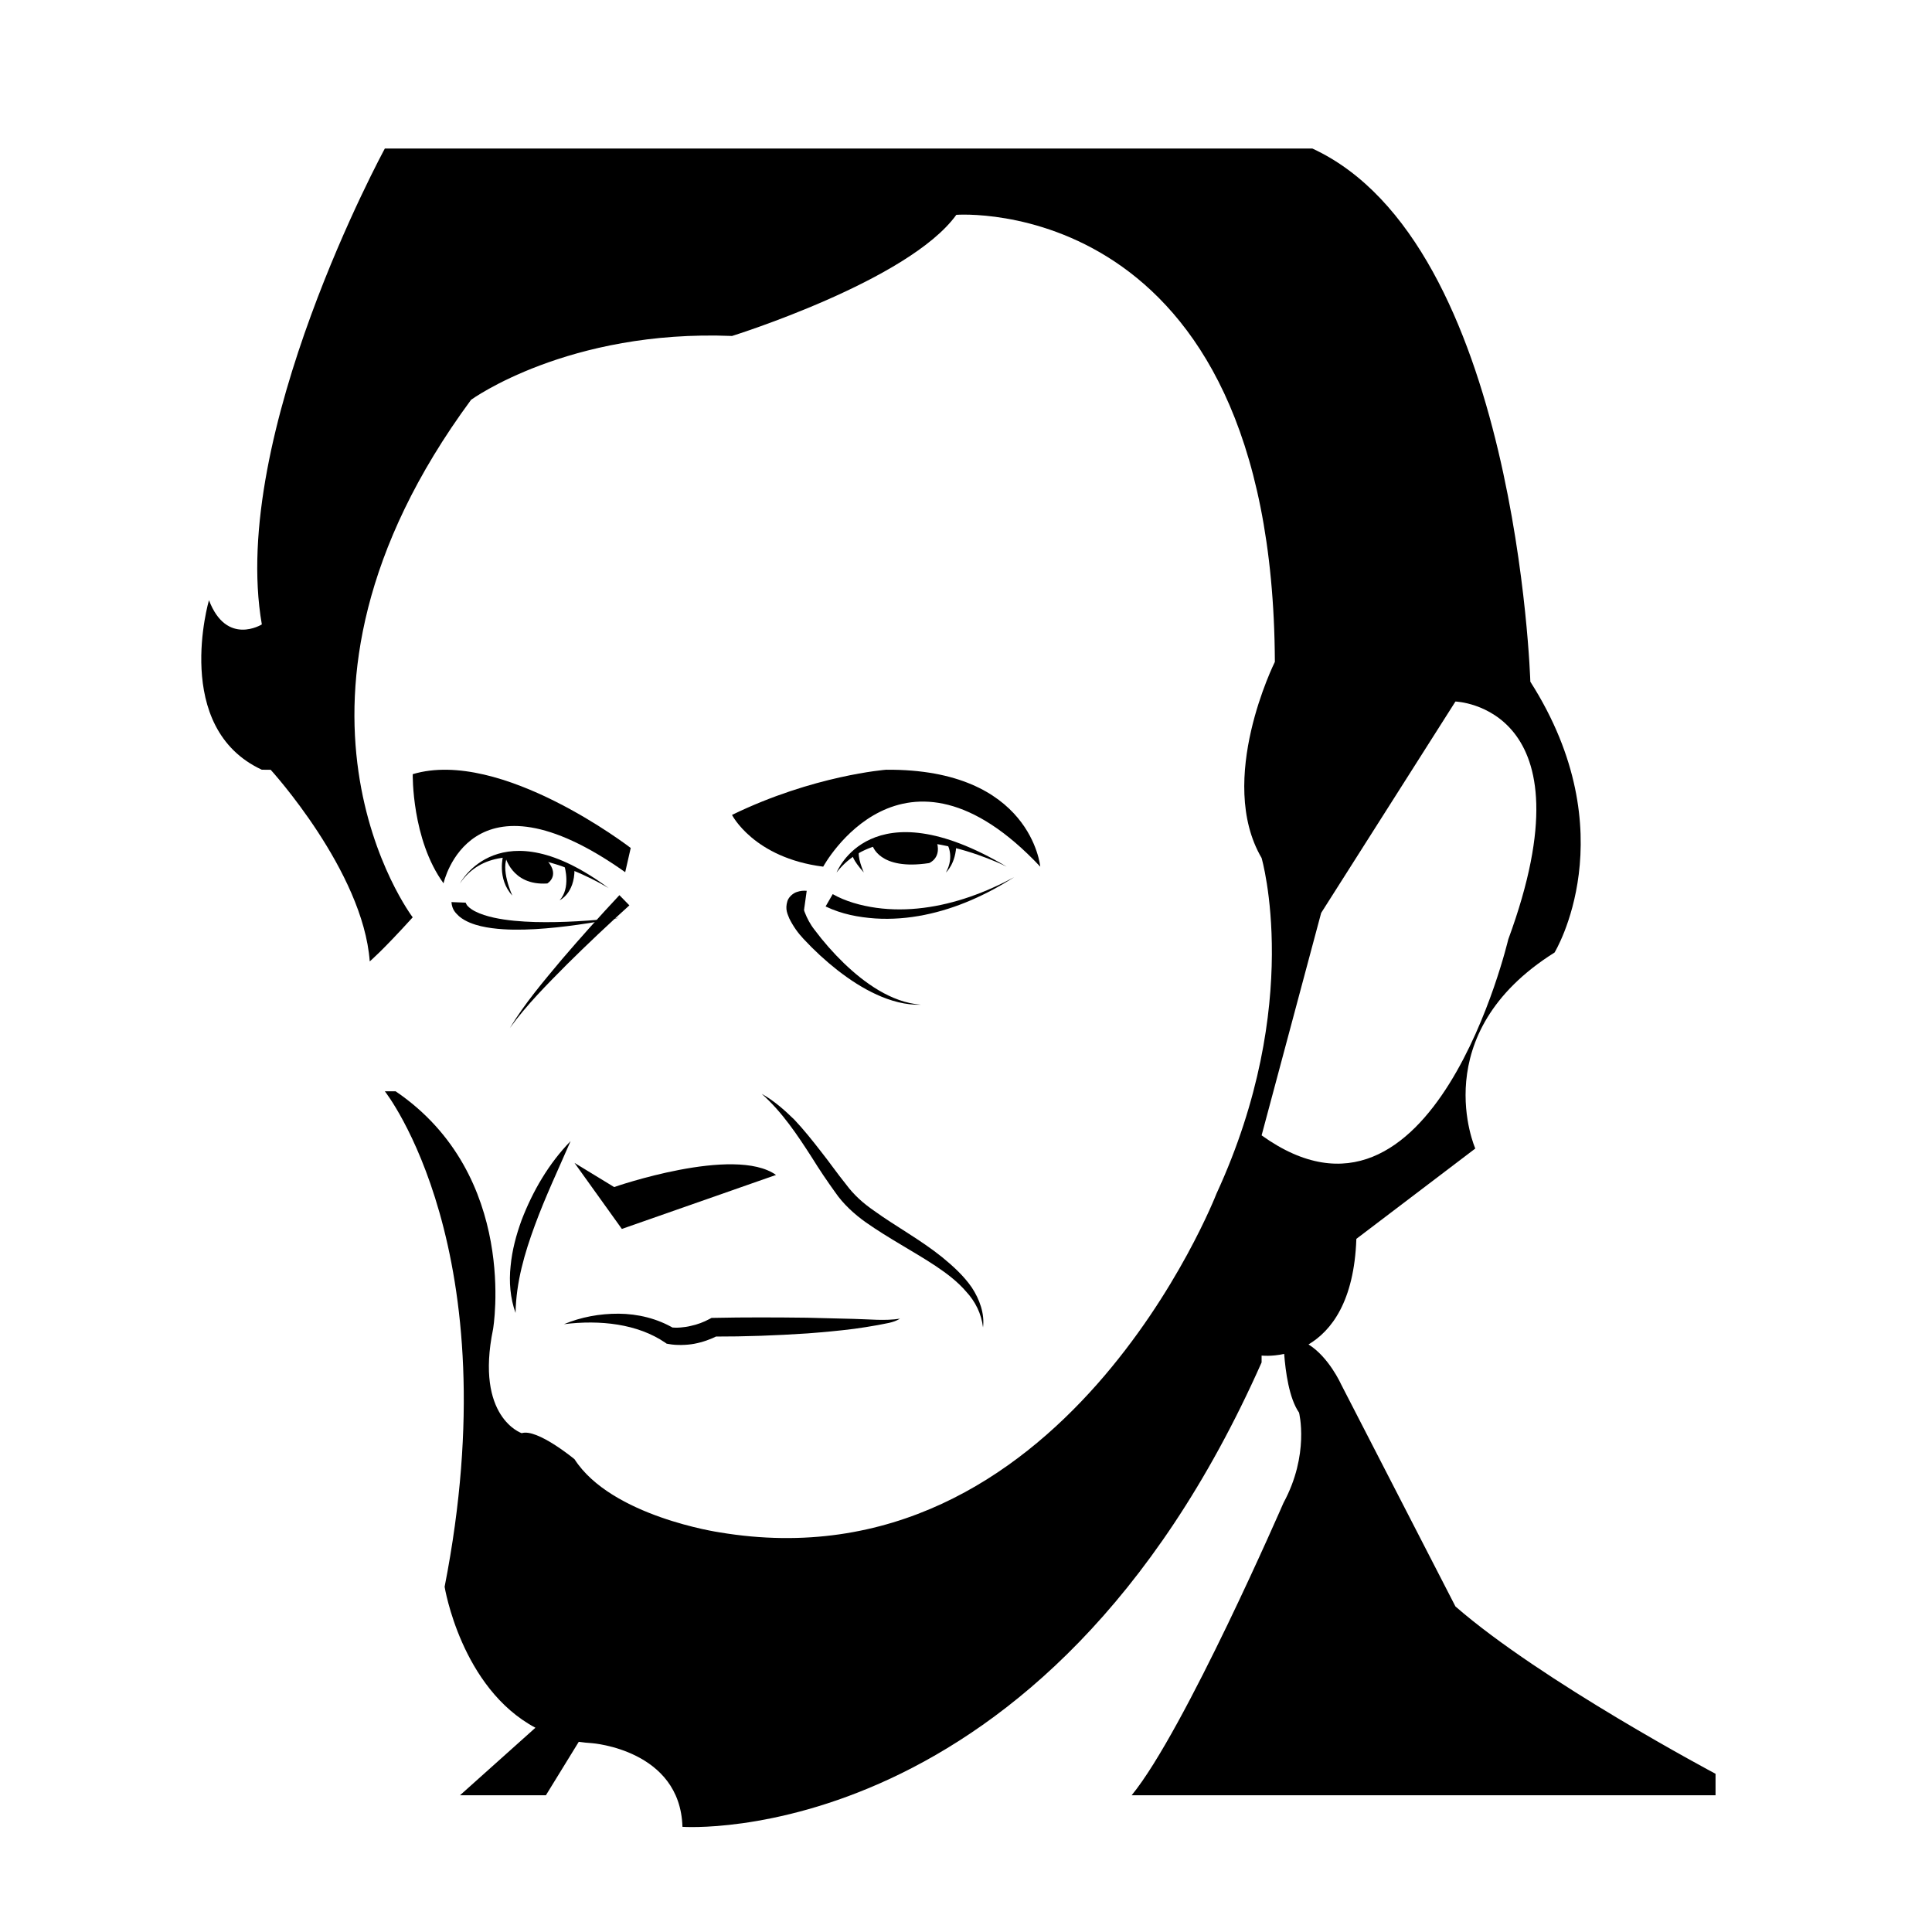 <?xml version="1.0" encoding="UTF-8"?>
<!-- Uploaded to: SVG Repo, www.svgrepo.com, Generator: SVG Repo Mixer Tools -->
<svg fill="#000000" width="800px" height="800px" version="1.1" viewBox="144 144 512 512" xmlns="http://www.w3.org/2000/svg">
 <g>
  <path d="m261.54 378.09s6.996-32.129 48.145-2.953l1.465-6.418s-34.434-26.555-57.773-19.555c0 0.004-0.305 17.289 8.164 28.926z"/>
  <path d="m337.99 359.96s5.742 11.375 24.168 13.715c0 0 21.043-38.809 57.52 0 0 0-2.328-25.988-40.848-25.688 0.004 0-19.25 1.465-40.84 11.973z"/>
  <path d="m365.71 375.21s8.969-22.984 45.074-1.531c0.004-0.004-31.508-15.98-45.074 1.531z"/>
  <path d="m265.91 378.09s10.496-20.168 39.395 1.281c-0.004 0-28.23-17.656-39.395-1.281z"/>
  <path d="m277.36 370.69s-1.754 6.125 2.414 10.652c0 0-3.367-7.231-1.094-10.652z"/>
  <path d="m293.63 373.68s1.676 5.617-1.316 8.898c0 0 3.934-1.777 3.934-8.148z"/>
  <path d="m369.87 370.54s-0.02 1.238 3.047 4.672c0 0-1.949-4.301-1.152-5.984z"/>
  <path d="m394.96 367.55s2.117 3.356-0.281 7.664c0 0 2.699-2.332 2.762-7.664z"/>
  <path d="m375.19 367.99s1.688 6.785 15.035 4.734c0 0 3.637-1.387 1.828-6.195-0.004 0-12.699-1.82-16.863 1.461z"/>
  <path d="m277.8 370.69s1.676 8.09 11.238 7.438c0 0 4.004-2.332-0.875-6.926 0 0-4.606-1.027-10.363-0.805"/>
  <path d="m296.25 452.18 10.504 6.402s31.805-11.078 42.898-3.211l-40.855 14.309z"/>
  <path d="m293.46 494.92c4.508-1.879 9.473-2.805 14.5-2.777 5.019 0.039 10.23 1.25 14.762 3.965l-0.789-0.316c0.648 0.07 1.656 0.082 2.504 0 0.883-0.07 1.762-0.195 2.625-0.414 1.738-0.363 3.41-0.992 4.961-1.828l0.52-0.289 0.629-0.012c8.223-0.176 16.465-0.137 24.695-0.039l12.352 0.309c4.098 0.082 8.297 0.578 12.289-0.059-1.797 1.133-3.988 1.289-5.996 1.723-2.051 0.352-4.106 0.711-6.16 0.973-4.117 0.527-8.242 0.898-12.367 1.211-8.254 0.551-16.5 0.855-24.773 0.836l1.148-0.297c-2 1.031-4.152 1.789-6.363 2.207-1.109 0.207-2.231 0.297-3.359 0.316-1.16 0.012-2.18-0.02-3.523-0.266l-0.453-0.082-0.336-0.238c-7.336-5.023-17.297-6.113-26.863-4.922z"/>
  <path d="m345.86 433.88c3.199 1.773 6.016 4.262 8.645 6.836 2.535 2.684 4.828 5.578 7.074 8.465 2.273 2.863 4.328 5.844 6.578 8.621 2.106 2.852 4.551 5.047 7.508 7.082 5.738 4.141 12.238 7.629 18.027 12.289 2.867 2.352 5.68 4.891 7.836 8.012 2.07 3.141 3.438 6.938 2.984 10.605-0.422-3.652-2.066-6.906-4.453-9.477-2.277-2.664-5.129-4.82-8.086-6.801-5.953-3.945-12.391-7.269-18.512-11.574-3.008-2.125-6.019-4.871-8.137-7.981-2.16-3.004-4.207-6.031-6.117-9.125-3.91-6.082-7.879-12.074-13.348-16.953z"/>
  <path d="m310.79 383.93c-5.602 5.062-11.125 10.273-16.5 15.602-5.32 5.375-10.715 10.742-15.164 16.895 3.934-6.516 8.898-12.348 13.777-18.176 4.949-5.789 10.027-11.445 15.246-17.023z"/>
  <path d="m357.09 385.07c-0.051-0.039-0.387-0.039-0.367-0.051-0.039 0.016 0.281-0.227 0.324-0.453-0.016-0.402-0.098 0.473 0.207 1.164 0.598 1.566 1.43 3.176 2.609 4.68 2.332 3.117 4.938 6.086 7.758 8.82 2.832 2.727 5.894 5.231 9.289 7.238 3.379 1.988 7.144 3.492 11.16 3.789-4.019 0.137-8.051-0.992-11.738-2.676-3.707-1.691-7.144-3.945-10.363-6.449-3.215-2.519-6.211-5.289-9.02-8.309-1.441-1.516-2.75-3.344-3.777-5.426-0.406-1.125-1.199-2.324-0.488-4.648 0.406-1.164 1.586-2.09 2.5-2.367 0.973-0.316 1.656-0.379 2.602-0.309z"/>
  <path d="m364.68 380.95c3.273 1.883 7.461 3.066 11.516 3.629 4.109 0.574 8.34 0.543 12.516 0.012 8.383-1.055 16.52-4.074 24.059-8.133-7.227 4.594-15.184 8.273-23.754 9.996-4.273 0.867-8.688 1.23-13.105 0.945-4.445-0.328-8.777-1.109-13.121-3.18z"/>
  <path d="m267.41 383.21c-0.082-0.23 0.172 0.629 0.645 1.004 0.469 0.484 1.129 0.934 1.855 1.305 1.465 0.754 3.184 1.27 4.934 1.664 3.523 0.77 7.231 1.047 10.926 1.164 7.426 0.191 14.906-0.348 22.355-1.125-7.356 1.395-14.781 2.562-22.328 3.012-3.777 0.203-7.582 0.242-11.445-0.262-1.93-0.266-3.879-0.648-5.824-1.449-0.969-0.406-1.945-0.918-2.863-1.691-0.875-0.871-1.844-1.637-2.031-3.769z"/>
  <path d="m295.21 446.41c-3.289 7.566-6.707 14.801-9.453 22.277-2.75 7.465-4.961 15-5.133 23.242-1.41-3.894-1.762-8.227-1.309-12.391 0.387-4.191 1.484-8.266 2.906-12.172 2.973-7.75 7.207-15.012 12.988-20.957z"/>
  <path d="m529.7 569.71-30.34-58.941s-3.203-7.125-8.59-10.48c6.019-3.582 12.098-11.336 12.68-27.977l31.52-23.941s-13.422-30.344 21-51.938c0 0 19.266-31.512-6.414-71.777 0 0-3.496-116.27-57.773-141.3h-245.79s-41.363 75.93-32.602 126.12c0 0-9.34 5.836-14.012-6.418 0 0-9.922 33.824 14.012 44.926l2.332 0.004s24.516 26.859 26.262 50.789c0 0 3.211-2.664 11.387-11.68 0 0-43.484-57.188 15.469-137.15 0 0 25.676-18.672 69.156-16.914 0 0 46.84-14.59 59.438-32.102 0 0 83.832-6.422 84.418 118.47 0 0-15.617 31.297-3.516 51.973 0 0 11.246 38.629-11.961 88.961 0 0-40.703 105.05-131.75 89.742 0 0-28.598-4.18-38.375-19.375 0 0-9.914-8.207-14-6.898 0 0-12.402-4.16-7.582-27.574 0 0 6.996-40.699-25.824-63.027h-2.856s33.348 42.008 15.84 131.31c0 0 4.344 26.844 24.066 37.352l-19.984 17.891h22.762l8.707-14.16c1.148 0.156 2.332 0.297 3.551 0.363 0 0 23.336 1.742 23.926 22.168 0 0 95.785 6.926 153.48-123.07v-1.82s2.539 0.309 5.984-0.441c0.344 4.574 1.289 11.77 3.941 15.559 0 0 2.832 11.078-4.125 23.922 0 0-26.223 60.387-40.23 77.48h154.73v-5.688s-46.176-24.508-68.941-44.355zm-51.359-124.83 15.781-58.945 35.586-56.023s36.773 1.164 14 63.031c-0.008 0-19.828 84.617-65.367 51.938z"/>
 </g>
</svg>